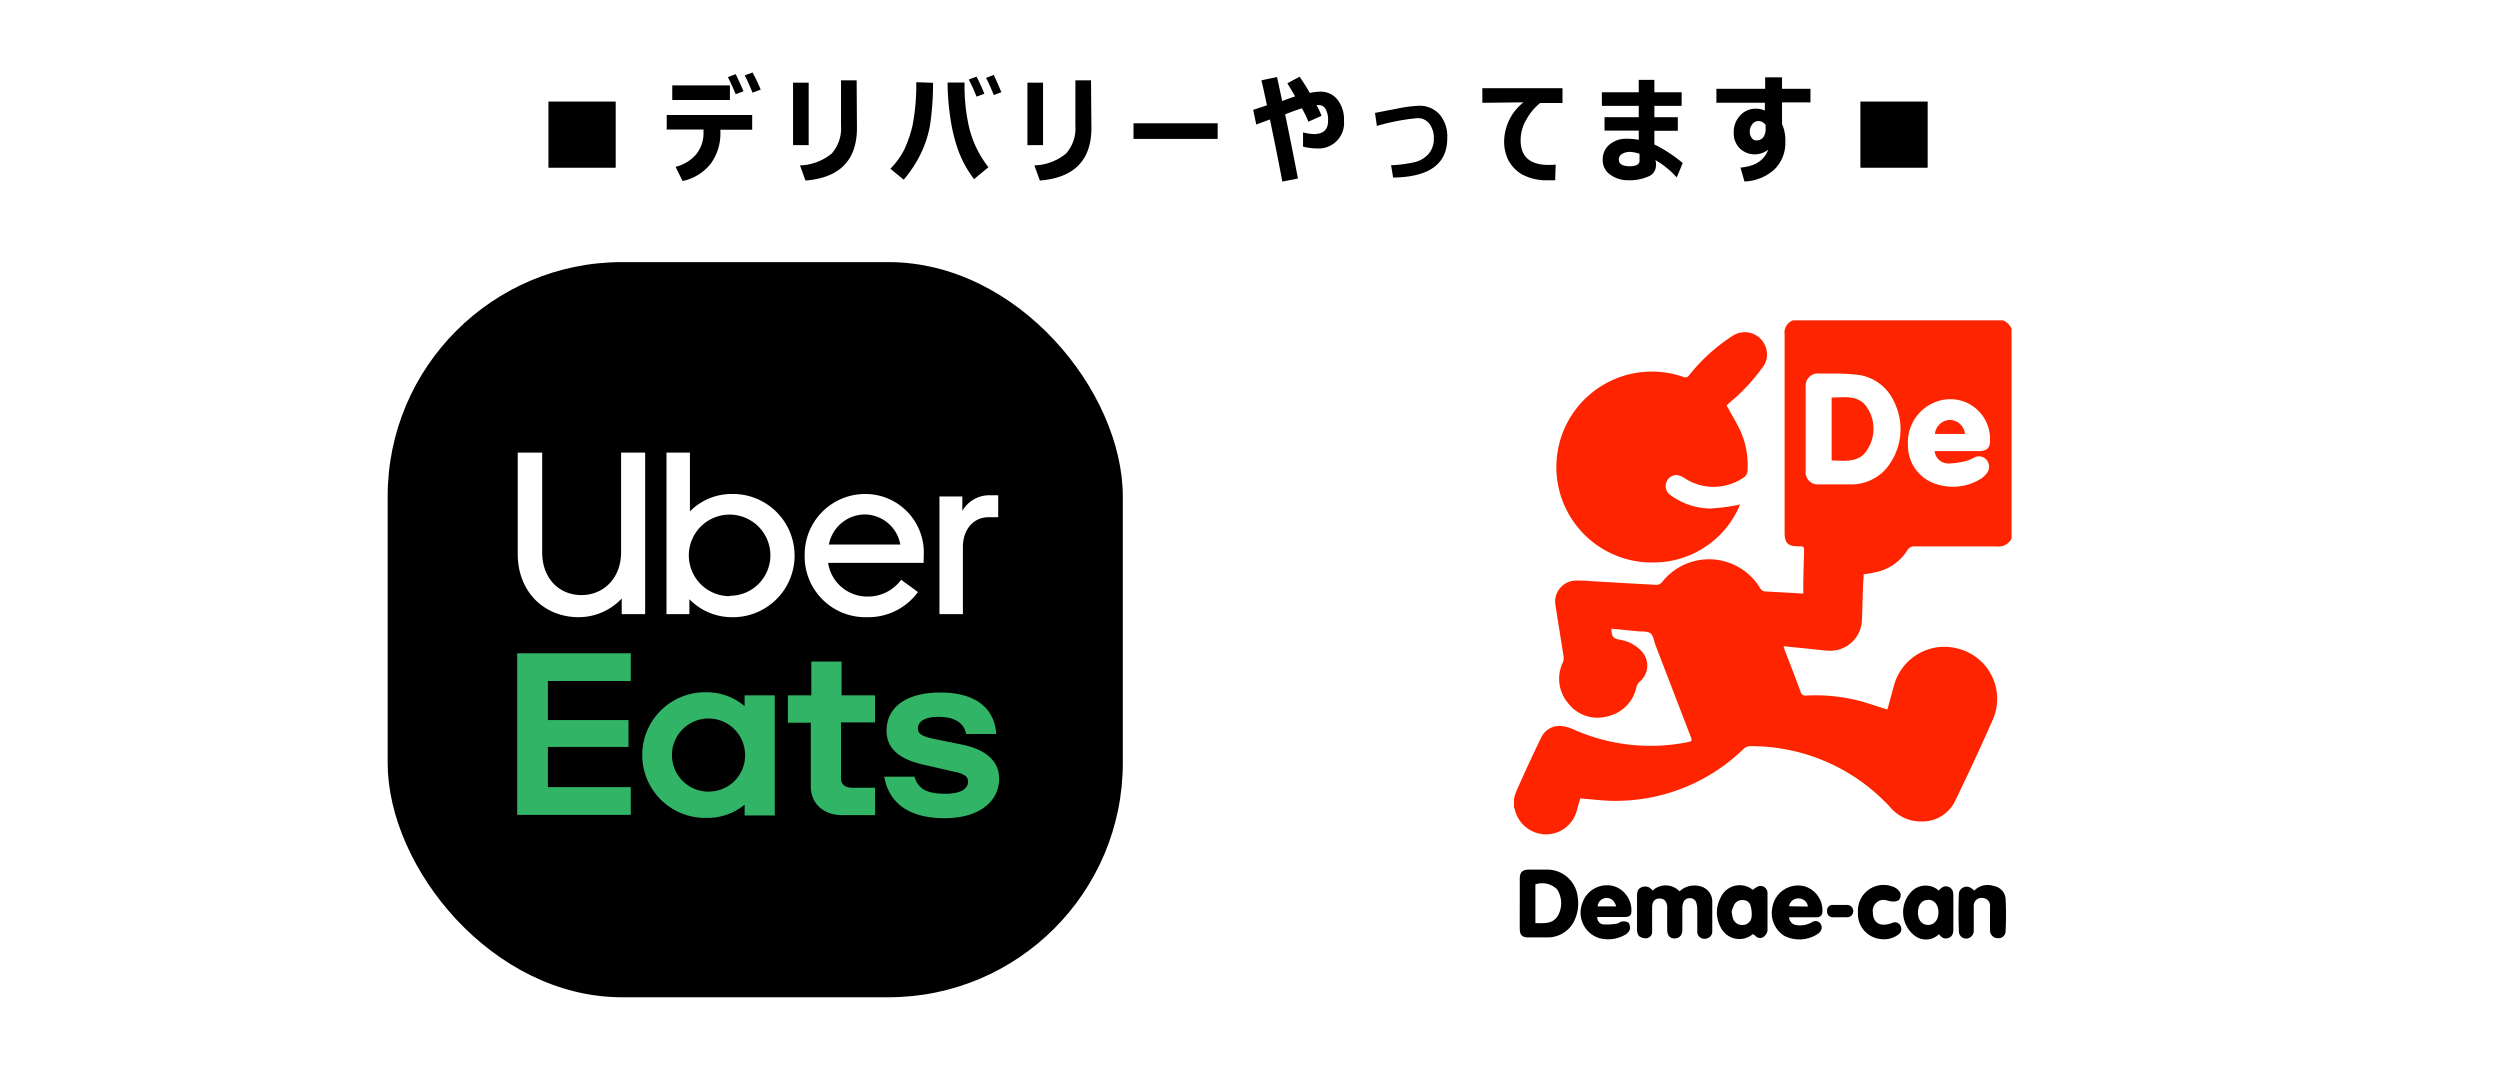 <svg id="レイヤー_1" data-name="レイヤー 1" xmlns="http://www.w3.org/2000/svg" width="320" height="138" viewBox="0 0 320 138"><defs><style>.cls-1{fill:#fff;}.cls-2{fill:#ff2400;}.cls-3{fill:#31b465;}</style></defs><rect class="cls-1" width="320" height="138"/><rect class="cls-1" x="177.27" y="34.05" width="94.1" height="94.1" rx="20"/><path class="cls-1" d="M235,41.81A29,29,0,0,1,238,42a5.92,5.92,0,0,1,4.5,3.39,7.86,7.86,0,0,1-1.22,8.77,6,6,0,0,1-4,1.79c-1.46.07-2.93.06-4.39,0a1.56,1.56,0,0,1-1.71-1.76V43.6a1.57,1.57,0,0,1,1.73-1.74H235Zm-.55,3.07v8.06c1.76,0,3.61.33,4.64-1.51a4.88,4.88,0,0,0-.06-5.2C238,44.49,236.13,44.9,234.45,44.88Z"/><path class="cls-1" d="M247.63,51.74a1.77,1.77,0,0,0,1.9,1.62,9.69,9.69,0,0,0,2.19-.34,5.44,5.44,0,0,0,1-.44,1.26,1.26,0,0,1,1.54.34,1.34,1.34,0,0,1,.1,1.58,2.92,2.92,0,0,1-.85.83,6.82,6.82,0,0,1-6,.57A5.15,5.15,0,0,1,244.22,51a5.54,5.54,0,0,1,4.25-5.81,5.09,5.09,0,0,1,6.25,5.21c0,.93-.42,1.28-1.51,1.3-1.63,0-3.26,0-4.88,0Zm3.89-2.2a2,2,0,0,0-2-1.79,2,2,0,0,0-1.86,1.79Z"/><path class="cls-2" d="M229.5,41h26.88a2,2,0,0,1,1.1,1.09V68.94a1.86,1.86,0,0,1-1.93,1c-3.47,0-7,0-10.42,0a1,1,0,0,0-1,.51,6.31,6.31,0,0,1-3.71,2.72,16.83,16.83,0,0,1-1.87.34c0,.46-.06.93-.08,1.4-.05,1.44-.08,2.88-.14,4.32a4.06,4.06,0,0,1-4.43,4.05c-.85-.06-1.7-.17-2.56-.26l-3.05-.3c.08.24.12.4.18.55.67,1.75,1.36,3.5,2,5.26a.64.64,0,0,0,.75.5,22.51,22.51,0,0,1,7.16.78c1.06.3,2.1.68,3.21,1,.28-1,.56-2.07.85-3.1a6.69,6.69,0,0,1,8.7-4.53A6.62,6.62,0,0,1,255.13,92c-1.54,3.51-3.17,7-4.83,10.43a4.68,4.68,0,0,1-4.42,2.72,5.15,5.15,0,0,1-3.94-1.83,24.15,24.15,0,0,0-17.8-7.81,1.27,1.27,0,0,0-1,.39,23.48,23.48,0,0,1-16.46,6.61c-1.45,0-2.9-.2-4.41-.31-.15.51-.3,1.09-.47,1.66a4.07,4.07,0,0,1-4,2.94,4.13,4.13,0,0,1-3.88-3.08c0-.14-.09-.27-.13-.41v-1.09a9.77,9.77,0,0,1,.36-1.08c1-2.23,2-4.45,3.09-6.65a2.56,2.56,0,0,1,2.6-1.56,4.71,4.71,0,0,1,1.51.41A24.2,24.2,0,0,0,216,95c.59-.11.62-.17.39-.76L211.91,82.6c-.21-.53-.26-1.23-.64-1.53s-1.08-.21-1.64-.27l-3.37-.33c.05,1.08.21,1.25,1.15,1.43a4.72,4.72,0,0,1,2.74,1.49,2.67,2.67,0,0,1-.22,3.82,1.54,1.54,0,0,0-.47.74,4.83,4.83,0,0,1-3.73,3.75,4.72,4.72,0,0,1-5-1.68,4.82,4.82,0,0,1-.68-5.24,1.4,1.4,0,0,0,.09-.73c-.34-2.21-.71-4.42-1.05-6.64a2.7,2.7,0,0,1,2.57-3.1c.62,0,1.24,0,1.86.07,2.85.16,5.69.34,8.54.48a.94.94,0,0,0,.67-.33,7.64,7.64,0,0,1,12.56.74.81.81,0,0,0,.74.44l2.79.15,2,.12c0-.29,0-.52,0-.76,0-1.51.06-3,.1-4.54,0-.75,0-.75-.73-.75-1.35,0-1.76-.42-1.76-1.77,0-8.45,0-16.91,0-25.36A1.68,1.68,0,0,1,229.5,41Zm5.5,6.81v0h-2.14a1.57,1.57,0,0,0-1.73,1.74V60.22A1.56,1.56,0,0,0,232.84,62c1.46,0,2.93,0,4.39,0a6,6,0,0,0,4-1.79,7.86,7.86,0,0,0,1.22-8.77A5.92,5.92,0,0,0,238,48,29,29,0,0,0,235,47.81Zm12.63,9.93h.7c1.62,0,3.25,0,4.88,0,1.09,0,1.51-.37,1.51-1.3a5.09,5.09,0,0,0-6.25-5.21A5.54,5.54,0,0,0,244.22,57a5.15,5.15,0,0,0,3.32,4.86,6.82,6.82,0,0,0,6-.57,2.92,2.92,0,0,0,.85-.83,1.34,1.34,0,0,0-.1-1.58,1.26,1.26,0,0,0-1.54-.34,5.44,5.44,0,0,1-1,.44,9.69,9.69,0,0,1-2.19.34A1.77,1.77,0,0,1,247.63,57.74Z"/><path d="M194.53,115.68c0-1.06,0-2.12,0-3.18,0-.86.33-1.18,1.2-1.19s1.58,0,2.36,0a3.92,3.92,0,0,1,3.86,3.56,5.12,5.12,0,0,1-.33,2.74,3.78,3.78,0,0,1-3.45,2.38c-.84,0-1.68,0-2.52,0s-1.11-.33-1.12-1.1C194.52,117.83,194.53,116.75,194.53,115.68Zm2,2.48c1.12,0,2.23.16,2.91-1a3.28,3.28,0,0,0-.13-3.32,2.71,2.71,0,0,0-2.78-.64Z"/><path d="M211.52,114a2.46,2.46,0,0,1,3.46.09,2.82,2.82,0,0,1,2.64-.65,2,2,0,0,1,1.55,1.89c0,1.28,0,2.55,0,3.83a.94.94,0,0,1-.92,1,.91.91,0,0,1-1-1c0-.91,0-1.82,0-2.73a3.08,3.08,0,0,0-.12-.86.8.8,0,0,0-.82-.6.83.83,0,0,0-.85.57,2.07,2.07,0,0,0-.12.75c0,.91,0,1.82,0,2.73,0,.68-.38,1.1-1,1.1s-.93-.41-.94-1.1,0-1.64,0-2.47a3.25,3.25,0,0,0,0-.54c-.08-.69-.41-1-1-1s-.91.41-.93,1.08c0,1,0,2.08,0,3.12a.81.81,0,0,1-.67.88,1.38,1.38,0,0,1-1-.27,1.29,1.29,0,0,1-.26-.85c0-1.41,0-2.81,0-4.22,0-.5.05-1,.59-1.18A1.1,1.1,0,0,1,211.52,114Z"/><path d="M248.17,114c.34-.42.71-.69,1.25-.48s.62.7.61,1.22c0,1.36,0,2.73,0,4.1,0,.52-.05,1-.61,1.21s-.91-.06-1.24-.47a2.36,2.36,0,0,1-3,.26,3.79,3.79,0,0,1-.44-5.79A2.53,2.53,0,0,1,248.17,114Zm-1.38,1.19c-.79,0-1.3.64-1.29,1.63s.52,1.57,1.31,1.57,1.33-.68,1.31-1.64S247.57,115.16,246.79,115.17Z"/><path d="M224.37,119.56a2.66,2.66,0,0,1-4.13-.88,4,4,0,0,1,0-3.78,2.67,2.67,0,0,1,4.12-1,3.5,3.5,0,0,1,.72-.46.9.9,0,0,1,1.16.89c0,1.61,0,3.21,0,4.81a1.31,1.31,0,0,1-.57.83.79.79,0,0,1-1-.21A2.29,2.29,0,0,1,224.37,119.56Zm-2.72-2.88a6.4,6.4,0,0,0,.13.72,1.22,1.22,0,0,0,1.23,1,1.15,1.15,0,0,0,1.19-1,4,4,0,0,0-.14-1.53,1,1,0,0,0-1-.66,1.13,1.13,0,0,0-1.11.65A5.86,5.86,0,0,0,221.65,116.68Z"/><path d="M229,117.39a1.06,1.06,0,0,0,.84,1A3,3,0,0,0,232,118a.76.76,0,0,1,1,.2.84.84,0,0,1-.07,1.11,1.14,1.14,0,0,1-.15.16,4.3,4.3,0,0,1-4.35.34,3.44,3.44,0,0,1-1.57-3.63,3.33,3.33,0,0,1,4.13-2.73,3.22,3.22,0,0,1,2.28,3.29.68.68,0,0,1-.77.67H229Zm2.41-1.35A1.18,1.18,0,0,0,230.2,115,1.19,1.19,0,0,0,229,116Z"/><path d="M204.45,117.39a.88.88,0,0,0,.77.93,7.58,7.58,0,0,0,1.71-.09c.24,0,.46-.28.7-.29s.72,0,.86.22a1.13,1.13,0,0,1,.08.94,1.41,1.41,0,0,1-.66.61,4.35,4.35,0,0,1-3.24.36,3.41,3.41,0,0,1-2.15-4.41,3.32,3.32,0,0,1,4.18-2.19,3.24,3.24,0,0,1,2.12,3.14c0,.56-.24.75-.85.77h-3.52Zm.05-1.37h2.37c-.23-.77-.7-1.13-1.34-1.07A1.15,1.15,0,0,0,204.5,116Z"/><path d="M252.7,114a2.4,2.4,0,0,1,2.5-.59,1.79,1.79,0,0,1,1.52,1.71c.07,1.35.06,2.7,0,4.05a.91.91,0,0,1-1,.92,1,1,0,0,1-1-1c0-1,0-2,0-3a1,1,0,0,0-.93-1.15,1,1,0,0,0-1.15,1.08c0,1,0,2,0,3a1,1,0,0,1-.53,1,.92.92,0,0,1-1.37-.75c-.06-1.64-.07-3.28,0-4.92a1,1,0,0,1,1.63-.62A1.25,1.25,0,0,1,252.7,114Z"/><path d="M237.82,116.78a3.29,3.29,0,0,1,4.61-3.23,1.7,1.7,0,0,1,.83.78,1,1,0,0,1-.21.88,1.3,1.3,0,0,1-.89.17c-.36,0-.71-.2-1.06-.2a1.4,1.4,0,0,0-1.37,1.63c0,1,.57,1.59,1.44,1.55a3.44,3.44,0,0,0,1-.21.79.79,0,0,1,1.08.33.85.85,0,0,1-.28,1.16,3.12,3.12,0,0,1-2.44.53A3.22,3.22,0,0,1,237.82,116.78Z"/><path d="M235.52,117.41c-.29,0-.58,0-.87,0a.72.72,0,0,1-.78-.79.7.7,0,0,1,.76-.79c.6,0,1.21,0,1.8,0a.79.79,0,0,1,0,1.58c-.31,0-.62,0-.93,0Z"/><path class="cls-2" d="M221,51.89c.63,1.15,1.29,2.21,1.81,3.35a10.59,10.59,0,0,1,.86,5.13,1.06,1.06,0,0,1-.39.69,6.78,6.78,0,0,1-7.63.16,3,3,0,0,0-.83-.39,1.36,1.36,0,0,0-1.5.84,1.38,1.38,0,0,0,.5,1.7,8.76,8.76,0,0,0,5.06,1.72,25.74,25.74,0,0,0,3.35-.41c.13,0,.27-.07.51-.13-.12.27-.18.45-.27.62A12,12,0,0,1,211.61,72a12.22,12.22,0,1,1,3.87-23.75.56.56,0,0,0,.73-.22,22.93,22.93,0,0,1,5.5-5,2.84,2.84,0,0,1,4.43,1.9,2.64,2.64,0,0,1-.55,2.11,23.82,23.82,0,0,1-4.13,4.44Z"/><path class="cls-2" d="M234.45,50.88c1.68,0,3.5-.39,4.58,1.35a4.88,4.88,0,0,1,.06,5.2c-1,1.84-2.88,1.55-4.64,1.51Z"/><path class="cls-2" d="M251.52,55.54h-3.85a2,2,0,0,1,1.86-1.79A2,2,0,0,1,251.52,55.54Z"/><rect x="49.62" y="33.55" width="94.1" height="94.1" rx="30"/><path id="path2-8" class="cls-1" d="M126.57,66.2c-1.94,0-3.32,1.52-3.32,3.85v8.56h-3V63.55h2.93v1.84a4,4,0,0,1,3.53-2h1.06V66.2Zm-8.33,4.88a7.49,7.49,0,0,0-7.52-7.85A7.74,7.74,0,0,0,103,71v0A7.77,7.77,0,0,0,111,79a7.86,7.86,0,0,0,6.5-3.22l-2.15-1.57A5.29,5.29,0,0,1,111,76.36a5.06,5.06,0,0,1-5-4.31h12.22ZM106.1,69.7a4.72,4.72,0,0,1,4.59-3.85,4.67,4.67,0,0,1,4.55,3.85ZM93.64,63.23a7.48,7.48,0,0,0-5.33,2.23V57.93h-3V78.61h2.93V76.7A7.61,7.61,0,0,0,93.64,79,7.87,7.87,0,1,0,94,63.23Zm-.22,13.08a5.22,5.22,0,1,1,5.19-5.24v0a5.18,5.18,0,0,1-5.17,5.19h0Zm-19-.14c2.86,0,5.08-2.19,5.08-5.48V57.93h3.08V78.61h-3v-2A7.56,7.56,0,0,1,74.08,79c-4.41,0-7.81-3.22-7.81-8.1V57.93H69.4V70.71C69.4,74,71.53,76.17,74.43,76.17Z"/><path id="path4-2" class="cls-3" d="M66.2,83.62H80.74v3.55H70.13v5H80.45v3.44H70.13v5.14H80.74v3.55H66.2Zm54.69,21.11c4.46,0,7-2.14,7-5.07,0-2.09-1.49-3.64-4.6-4.32L120,94.67c-1.91-.36-2.51-.71-2.51-1.42,0-.93.92-1.49,2.62-1.49s3.2.49,3.56,2.19h3.85c-.21-3.2-2.51-5.31-7.18-5.31-4,0-6.86,1.66-6.86,4.89,0,2.23,1.56,3.68,4.92,4.39l3.68.85c1.45.28,1.83.68,1.83,1.28,0,1-1.09,1.55-2.86,1.55-2.23,0-3.5-.49-4-2.19h-3.87c.56,3.19,2.93,5.32,7.74,5.32Zm-8.87-.39h-4.17c-2.62,0-4.07-1.63-4.07-3.69V92.51h-2.93V89h3V84.68h3.87V89H112v3.47h-4.35v7.15c0,.82.57,1.21,1.46,1.21H112ZM95.31,89v1.38a7.54,7.54,0,0,0-4.89-1.77,8,8,0,0,0-.34,16.08h.34A7.49,7.49,0,0,0,95.31,103v1.38h3.86V89Zm-4.57,12.33a4.68,4.68,0,1,1,4.63-4.73v.06a4.62,4.62,0,0,1-4.59,4.66h0Z"/><path d="M78.81,21.47H70.2V13h8.61Z"/><path d="M96.28,16.61H92.21v.23A6.58,6.58,0,0,1,90.94,21a6.23,6.23,0,0,1-3.57,2.17l-.9-1.82a5,5,0,0,0,2.65-1.61,4.32,4.32,0,0,0,.93-2.83v-.33H85.34V14.72H96.28ZM93.43,12.8H86.05V10.93h7.38Zm1.74-1.12-1,.38q-.44-1.07-1-2.19l1-.38C94.59,10.37,94.93,11.1,95.17,11.68Zm2.2-.21-1.05.39c-.36-.9-.69-1.64-1-2.21l1-.37Q96.86,10.24,97.37,11.47Z"/><path d="M103.51,18.58h-2v-8h2Zm6.18-2.21q0,6.21-6.59,6.74l-.7-1.94a6.7,6.7,0,0,0,4.06-1.52,4.87,4.87,0,0,0,1.19-3.56V10.28h2Z"/><path d="M119.43,10.6a36.35,36.35,0,0,1-.38,5.39,13.92,13.92,0,0,1-1.2,3.7A15.23,15.23,0,0,1,115.67,23l-1.7-1.4a10,10,0,0,0,1.82-2.54,16.56,16.56,0,0,0,1-2.93,26.85,26.85,0,0,0,.49-5.61Zm7.09,10.8-1.84,1.53a14.08,14.08,0,0,1-2.08-3.84,21.7,21.7,0,0,1-1-4.31,31,31,0,0,1-.31-4.22l2.17,0v.26a23.94,23.94,0,0,0,.62,5.64A13.36,13.36,0,0,0,126.52,21.4ZM126,12l-1,.37a23.32,23.32,0,0,0-1-2.19l1-.37A24.16,24.16,0,0,1,126,12Zm2.21-.22-1,.39c-.37-.9-.69-1.64-1-2.2l1-.38Q127.64,10.53,128.16,11.76Z"/><path d="M133.51,18.58h-2v-8h2Zm6.19-2.21q0,6.21-6.6,6.74l-.7-1.94a6.7,6.7,0,0,0,4.06-1.52,4.87,4.87,0,0,0,1.19-3.56V10.28h2Z"/><path d="M155.86,17.78H145.09v-2h10.77Z"/><path d="M166.14,22.85l-2,.39q-.71-3.75-1.59-7.95l-1.75.65-.39-1.88,1.76-.58c-.25-1.18-.48-2.25-.71-3.2l2-.42.66,3.07c.67-.25,1.22-.45,1.66-.59-.26-.45-.59-1-1-1.68l1.57-.84a23.67,23.67,0,0,1,1.3,2.08,6.71,6.71,0,0,1,1.3-.17,2.75,2.75,0,0,1,2.23,1,4.1,4.1,0,0,1,.85,2.72A3.26,3.26,0,0,1,168.54,19a7.66,7.66,0,0,1-1.75-.23l0-1.83a5.52,5.52,0,0,0,1.39.22c1.2,0,1.81-.56,1.81-1.66A2.87,2.87,0,0,0,169.7,14a1,1,0,0,0-.88-.55l-.31,0a10.39,10.39,0,0,1,.65,1.37l-1.69.76a12.64,12.64,0,0,0-.83-1.72c-.63.2-1.34.46-2.14.77Q165.37,18.86,166.14,22.85Z"/><path d="M178.32,22.73l-.26-1.58a15.94,15.94,0,0,0,3-.39,3.47,3.47,0,0,0,1.79-1.05,2.93,2.93,0,0,0,.68-2,2.93,2.93,0,0,0-.58-1.88,1.84,1.84,0,0,0-1.5-.71,27.51,27.51,0,0,0-5.21,1L176,14.45l3-.58a16.87,16.87,0,0,1,2.6-.33,3.4,3.4,0,0,1,2.65,1.09,4.31,4.31,0,0,1,1,3Q185.3,22.63,178.32,22.73Z"/><path d="M199.13,21.07l-.07,2-.86,0a6.51,6.51,0,0,1-3.4-.76,4.59,4.59,0,0,1-1.74-1.83,5.38,5.38,0,0,1-.53-2.45A6.51,6.51,0,0,1,195,13.1l-5.26.06V11.29H200v1.89h-2.85a7.06,7.06,0,0,0-1.74,2.06,5.26,5.26,0,0,0-.77,2.71q0,3.16,3.58,3.16C198.53,21.11,198.82,21.1,199.13,21.07Z"/><path d="M215.39,20.87l-.77,1.84a11.32,11.32,0,0,0-2.72-2.22l.06.32a2.37,2.37,0,0,1,0,.43,1.5,1.5,0,0,1-1,1.36,5.87,5.87,0,0,1-2.52.47,3.79,3.79,0,0,1-2.29-.69,2.2,2.2,0,0,1-1-1.89,2.45,2.45,0,0,1,.88-2,3.26,3.26,0,0,1,2.14-.73,8.17,8.17,0,0,1,1.59.14V16.72h-4.38V15h4.38V13.55h-4.72V11.81h4.72V10.22h2v1.59h3.49v1.74h-3.49V15h3v1.74h-3v1.75A17.89,17.89,0,0,1,215.39,20.87Zm-5.53-.29v-.89a4.33,4.33,0,0,0-1.23-.25,1.92,1.92,0,0,0-1,.26.81.81,0,0,0-.42.73c0,.57.48.85,1.45.85C209.46,21.28,209.86,21,209.86,20.58Z"/><path d="M231.74,13.11H228.1v2.77a5,5,0,0,1,.42,2.25,4.71,4.71,0,0,1-1.42,3.58,6,6,0,0,1-3.81,1.52l-.51-1.78c1.88-.16,3.06-.93,3.55-2.3A2.76,2.76,0,0,1,222.7,19a2.69,2.69,0,0,1-.78-2,3.09,3.09,0,0,1,.82-2.22,2.67,2.67,0,0,1,2-.87,2.9,2.9,0,0,1,1.16.24v-1H219.7V11.37h6.24V9.9h2.16v1.47h3.64ZM226,16.44V16a1.1,1.1,0,0,0-1-.5.91.91,0,0,0-.71.41,1.43,1.43,0,0,0-.32.91,1.33,1.33,0,0,0,.24.82.71.71,0,0,0,.61.33,1.11,1.11,0,0,0,.9-.42A1.84,1.84,0,0,0,226,16.44Z"/><path d="M246.74,21.47h-8.61V13h8.61Z"/></svg>